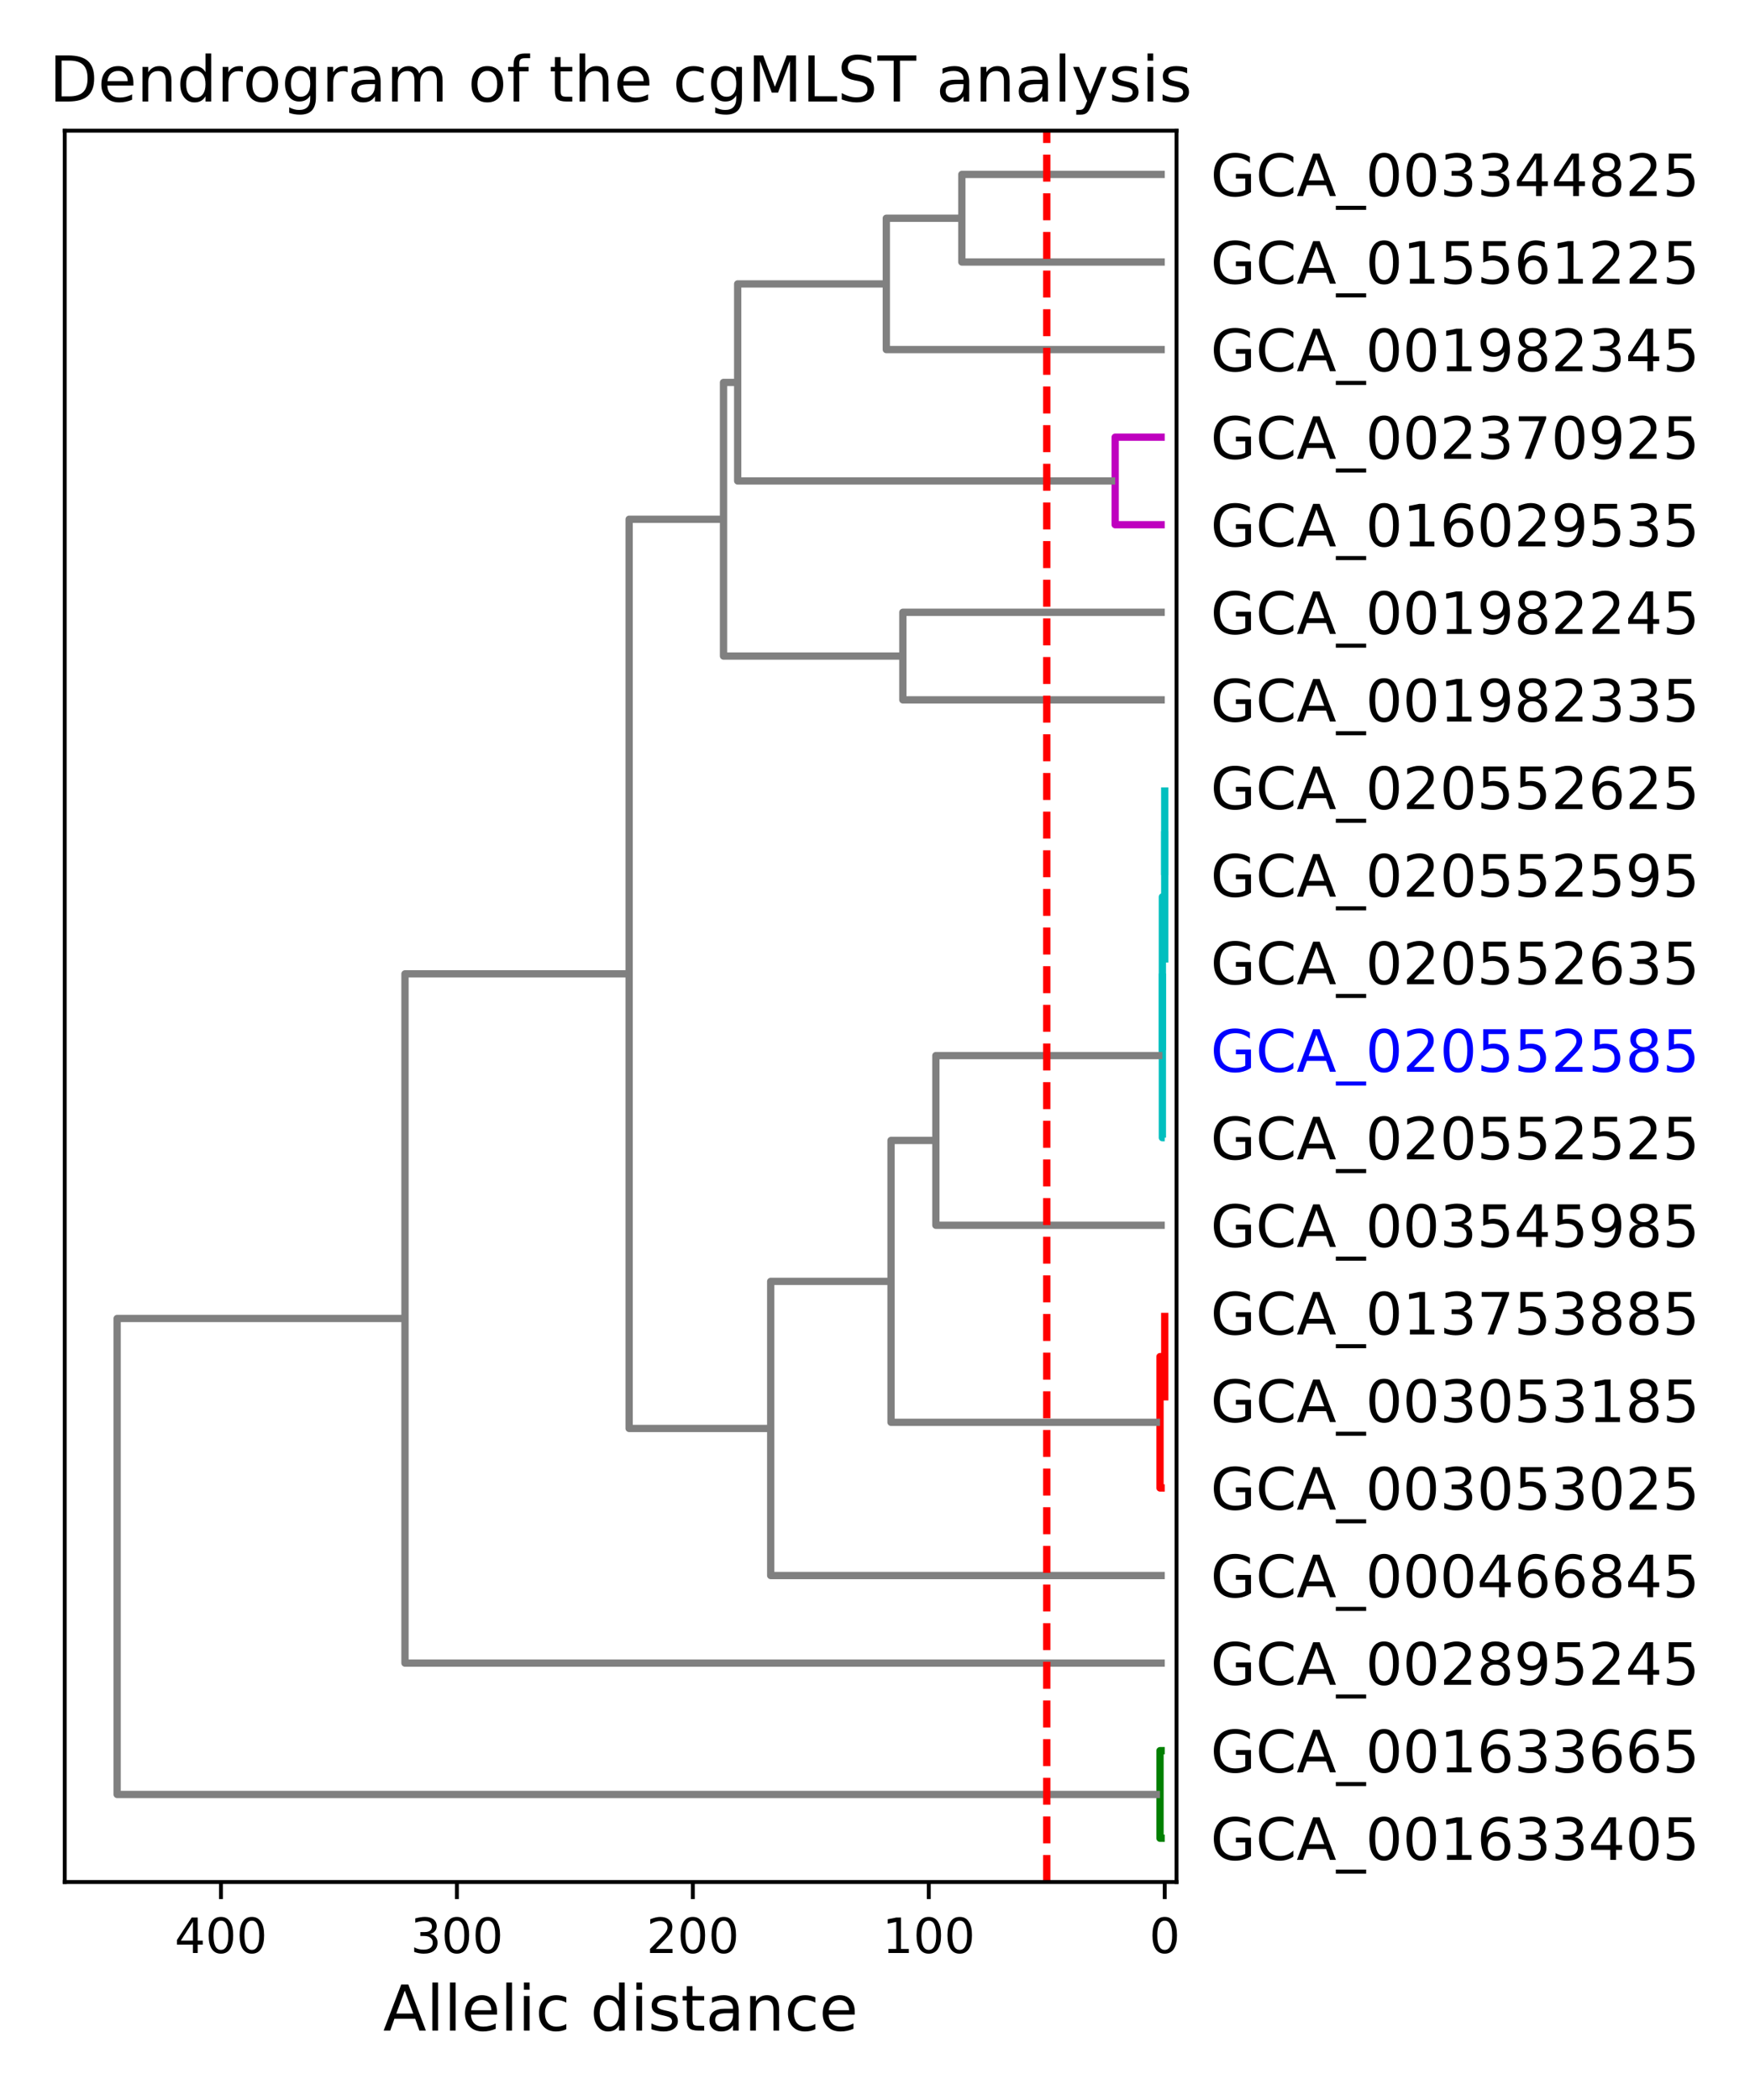 <?xml version="1.0" encoding="utf-8" standalone="no"?>
<!DOCTYPE svg PUBLIC "-//W3C//DTD SVG 1.1//EN"
  "http://www.w3.org/Graphics/SVG/1.1/DTD/svg11.dtd">
<!-- Created with matplotlib (http://matplotlib.org/) -->
<svg height="432pt" version="1.1" viewBox="0 0 360 432" width="360pt" xmlns="http://www.w3.org/2000/svg" xmlns:xlink="http://www.w3.org/1999/xlink">
 <defs>
  <style type="text/css">
*{stroke-linecap:butt;stroke-linejoin:round;}
  </style>
 </defs>
 <g id="figure_1">
  <g id="patch_1">
   <path d="M 0 432 
L 360 432 
L 360 0 
L 0 0 
z
" style="fill:#ffffff;"/>
  </g>
  <g id="axes_1">
   <g id="patch_2">
    <path d="M 13.32 387.16 
L 242.03 387.16 
L 242.03 26.88 
L 13.32 26.88 
z
" style="fill:#ffffff;"/>
   </g>
   <g id="matplotlib.axis_1">
    <g id="xtick_1">
     <g id="line2d_1">
      <defs>
       <path d="M 0 0 
L 0 3.5 
" id="mb0875ab28e" style="stroke:#000000;stroke-width:0.8;"/>
      </defs>
      <g>
       <use style="stroke:#000000;stroke-width:0.8;" x="239.603" xlink:href="#mb0875ab28e" y="387.16"/>
      </g>
     </g>
     <g id="text_1">
      <!-- 0 -->
      <defs>
       <path d="M 31.781 66.406 
Q 24.172 66.406 20.328 58.906 
Q 16.5 51.422 16.5 36.375 
Q 16.5 21.391 20.328 13.891 
Q 24.172 6.391 31.781 6.391 
Q 39.453 6.391 43.281 13.891 
Q 47.125 21.391 47.125 36.375 
Q 47.125 51.422 43.281 58.906 
Q 39.453 66.406 31.781 66.406 
z
M 31.781 74.219 
Q 44.047 74.219 50.516 64.516 
Q 56.984 54.828 56.984 36.375 
Q 56.984 17.969 50.516 8.266 
Q 44.047 -1.422 31.781 -1.422 
Q 19.531 -1.422 13.062 8.266 
Q 6.594 17.969 6.594 36.375 
Q 6.594 54.828 13.062 64.516 
Q 19.531 74.219 31.781 74.219 
z
" id="DejaVuSans-30"/>
      </defs>
      <g transform="translate(236.422 401.758)scale(0.1 -0.1)">
       <use xlink:href="#DejaVuSans-30"/>
      </g>
     </g>
    </g>
    <g id="xtick_2">
     <g id="line2d_2">
      <g>
       <use style="stroke:#000000;stroke-width:0.8;" x="191.065" xlink:href="#mb0875ab28e" y="387.16"/>
      </g>
     </g>
     <g id="text_2">
      <!-- 100 -->
      <defs>
       <path d="M 12.406 8.297 
L 28.516 8.297 
L 28.516 63.922 
L 10.984 60.406 
L 10.984 69.391 
L 28.422 72.906 
L 38.281 72.906 
L 38.281 8.297 
L 54.391 8.297 
L 54.391 0 
L 12.406 0 
z
" id="DejaVuSans-31"/>
      </defs>
      <g transform="translate(181.522 401.758)scale(0.1 -0.1)">
       <use xlink:href="#DejaVuSans-31"/>
       <use x="63.623" xlink:href="#DejaVuSans-30"/>
       <use x="127.246" xlink:href="#DejaVuSans-30"/>
      </g>
     </g>
    </g>
    <g id="xtick_3">
     <g id="line2d_3">
      <g>
       <use style="stroke:#000000;stroke-width:0.8;" x="142.528" xlink:href="#mb0875ab28e" y="387.16"/>
      </g>
     </g>
     <g id="text_3">
      <!-- 200 -->
      <defs>
       <path d="M 19.188 8.297 
L 53.609 8.297 
L 53.609 0 
L 7.328 0 
L 7.328 8.297 
Q 12.938 14.109 22.625 23.891 
Q 32.328 33.688 34.812 36.531 
Q 39.547 41.844 41.422 45.531 
Q 43.312 49.219 43.312 52.781 
Q 43.312 58.594 39.234 62.25 
Q 35.156 65.922 28.609 65.922 
Q 23.969 65.922 18.812 64.312 
Q 13.672 62.703 7.812 59.422 
L 7.812 69.391 
Q 13.766 71.781 18.938 73 
Q 24.125 74.219 28.422 74.219 
Q 39.75 74.219 46.484 68.547 
Q 53.219 62.891 53.219 53.422 
Q 53.219 48.922 51.531 44.891 
Q 49.859 40.875 45.406 35.406 
Q 44.188 33.984 37.641 27.219 
Q 31.109 20.453 19.188 8.297 
z
" id="DejaVuSans-32"/>
      </defs>
      <g transform="translate(132.984 401.758)scale(0.1 -0.1)">
       <use xlink:href="#DejaVuSans-32"/>
       <use x="63.623" xlink:href="#DejaVuSans-30"/>
       <use x="127.246" xlink:href="#DejaVuSans-30"/>
      </g>
     </g>
    </g>
    <g id="xtick_4">
     <g id="line2d_4">
      <g>
       <use style="stroke:#000000;stroke-width:0.8;" x="93.99" xlink:href="#mb0875ab28e" y="387.16"/>
      </g>
     </g>
     <g id="text_4">
      <!-- 300 -->
      <defs>
       <path d="M 40.578 39.312 
Q 47.656 37.797 51.625 33 
Q 55.609 28.219 55.609 21.188 
Q 55.609 10.406 48.188 4.484 
Q 40.766 -1.422 27.094 -1.422 
Q 22.516 -1.422 17.656 -0.516 
Q 12.797 0.391 7.625 2.203 
L 7.625 11.719 
Q 11.719 9.328 16.594 8.109 
Q 21.484 6.891 26.812 6.891 
Q 36.078 6.891 40.938 10.547 
Q 45.797 14.203 45.797 21.188 
Q 45.797 27.641 41.281 31.266 
Q 36.766 34.906 28.719 34.906 
L 20.219 34.906 
L 20.219 43.016 
L 29.109 43.016 
Q 36.375 43.016 40.234 45.922 
Q 44.094 48.828 44.094 54.297 
Q 44.094 59.906 40.109 62.906 
Q 36.141 65.922 28.719 65.922 
Q 24.656 65.922 20.016 65.031 
Q 15.375 64.156 9.812 62.312 
L 9.812 71.094 
Q 15.438 72.656 20.344 73.438 
Q 25.25 74.219 29.594 74.219 
Q 40.828 74.219 47.359 69.109 
Q 53.906 64.016 53.906 55.328 
Q 53.906 49.266 50.438 45.094 
Q 46.969 40.922 40.578 39.312 
z
" id="DejaVuSans-33"/>
      </defs>
      <g transform="translate(84.446 401.758)scale(0.1 -0.1)">
       <use xlink:href="#DejaVuSans-33"/>
       <use x="63.623" xlink:href="#DejaVuSans-30"/>
       <use x="127.246" xlink:href="#DejaVuSans-30"/>
      </g>
     </g>
    </g>
    <g id="xtick_5">
     <g id="line2d_5">
      <g>
       <use style="stroke:#000000;stroke-width:0.8;" x="45.452" xlink:href="#mb0875ab28e" y="387.16"/>
      </g>
     </g>
     <g id="text_5">
      <!-- 400 -->
      <defs>
       <path d="M 37.797 64.312 
L 12.891 25.391 
L 37.797 25.391 
z
M 35.203 72.906 
L 47.609 72.906 
L 47.609 25.391 
L 58.016 25.391 
L 58.016 17.188 
L 47.609 17.188 
L 47.609 0 
L 37.797 0 
L 37.797 17.188 
L 4.891 17.188 
L 4.891 26.703 
z
" id="DejaVuSans-34"/>
      </defs>
      <g transform="translate(35.908 401.758)scale(0.1 -0.1)">
       <use xlink:href="#DejaVuSans-34"/>
       <use x="63.623" xlink:href="#DejaVuSans-30"/>
       <use x="127.246" xlink:href="#DejaVuSans-30"/>
      </g>
     </g>
    </g>
    <g id="text_6">
     <!-- Allelic distance -->
     <defs>
      <path d="M 34.188 63.188 
L 20.797 26.906 
L 47.609 26.906 
z
M 28.609 72.906 
L 39.797 72.906 
L 67.578 0 
L 57.328 0 
L 50.688 18.703 
L 17.828 18.703 
L 11.188 0 
L 0.781 0 
z
" id="DejaVuSans-41"/>
      <path d="M 9.422 75.984 
L 18.406 75.984 
L 18.406 0 
L 9.422 0 
z
" id="DejaVuSans-6c"/>
      <path d="M 56.203 29.594 
L 56.203 25.203 
L 14.891 25.203 
Q 15.484 15.922 20.484 11.062 
Q 25.484 6.203 34.422 6.203 
Q 39.594 6.203 44.453 7.469 
Q 49.312 8.734 54.109 11.281 
L 54.109 2.781 
Q 49.266 0.734 44.188 -0.344 
Q 39.109 -1.422 33.891 -1.422 
Q 20.797 -1.422 13.156 6.188 
Q 5.516 13.812 5.516 26.812 
Q 5.516 40.234 12.766 48.109 
Q 20.016 56 32.328 56 
Q 43.359 56 49.781 48.891 
Q 56.203 41.797 56.203 29.594 
z
M 47.219 32.234 
Q 47.125 39.594 43.094 43.984 
Q 39.062 48.391 32.422 48.391 
Q 24.906 48.391 20.391 44.141 
Q 15.875 39.891 15.188 32.172 
z
" id="DejaVuSans-65"/>
      <path d="M 9.422 54.688 
L 18.406 54.688 
L 18.406 0 
L 9.422 0 
z
M 9.422 75.984 
L 18.406 75.984 
L 18.406 64.594 
L 9.422 64.594 
z
" id="DejaVuSans-69"/>
      <path d="M 48.781 52.594 
L 48.781 44.188 
Q 44.969 46.297 41.141 47.344 
Q 37.312 48.391 33.406 48.391 
Q 24.656 48.391 19.812 42.844 
Q 14.984 37.312 14.984 27.297 
Q 14.984 17.281 19.812 11.734 
Q 24.656 6.203 33.406 6.203 
Q 37.312 6.203 41.141 7.25 
Q 44.969 8.297 48.781 10.406 
L 48.781 2.094 
Q 45.016 0.344 40.984 -0.531 
Q 36.969 -1.422 32.422 -1.422 
Q 20.062 -1.422 12.781 6.344 
Q 5.516 14.109 5.516 27.297 
Q 5.516 40.672 12.859 48.328 
Q 20.219 56 33.016 56 
Q 37.156 56 41.109 55.141 
Q 45.062 54.297 48.781 52.594 
z
" id="DejaVuSans-63"/>
      <path id="DejaVuSans-20"/>
      <path d="M 45.406 46.391 
L 45.406 75.984 
L 54.391 75.984 
L 54.391 0 
L 45.406 0 
L 45.406 8.203 
Q 42.578 3.328 38.25 0.953 
Q 33.938 -1.422 27.875 -1.422 
Q 17.969 -1.422 11.734 6.484 
Q 5.516 14.406 5.516 27.297 
Q 5.516 40.188 11.734 48.094 
Q 17.969 56 27.875 56 
Q 33.938 56 38.25 53.625 
Q 42.578 51.266 45.406 46.391 
z
M 14.797 27.297 
Q 14.797 17.391 18.875 11.75 
Q 22.953 6.109 30.078 6.109 
Q 37.203 6.109 41.297 11.75 
Q 45.406 17.391 45.406 27.297 
Q 45.406 37.203 41.297 42.844 
Q 37.203 48.484 30.078 48.484 
Q 22.953 48.484 18.875 42.844 
Q 14.797 37.203 14.797 27.297 
z
" id="DejaVuSans-64"/>
      <path d="M 44.281 53.078 
L 44.281 44.578 
Q 40.484 46.531 36.375 47.5 
Q 32.281 48.484 27.875 48.484 
Q 21.188 48.484 17.844 46.438 
Q 14.5 44.391 14.5 40.281 
Q 14.5 37.156 16.891 35.375 
Q 19.281 33.594 26.516 31.984 
L 29.594 31.297 
Q 39.156 29.25 43.188 25.516 
Q 47.219 21.781 47.219 15.094 
Q 47.219 7.469 41.188 3.016 
Q 35.156 -1.422 24.609 -1.422 
Q 20.219 -1.422 15.453 -0.562 
Q 10.688 0.297 5.422 2 
L 5.422 11.281 
Q 10.406 8.688 15.234 7.391 
Q 20.062 6.109 24.812 6.109 
Q 31.156 6.109 34.562 8.281 
Q 37.984 10.453 37.984 14.406 
Q 37.984 18.062 35.516 20.016 
Q 33.062 21.969 24.703 23.781 
L 21.578 24.516 
Q 13.234 26.266 9.516 29.906 
Q 5.812 33.547 5.812 39.891 
Q 5.812 47.609 11.281 51.797 
Q 16.75 56 26.812 56 
Q 31.781 56 36.172 55.266 
Q 40.578 54.547 44.281 53.078 
z
" id="DejaVuSans-73"/>
      <path d="M 18.312 70.219 
L 18.312 54.688 
L 36.812 54.688 
L 36.812 47.703 
L 18.312 47.703 
L 18.312 18.016 
Q 18.312 11.328 20.141 9.422 
Q 21.969 7.516 27.594 7.516 
L 36.812 7.516 
L 36.812 0 
L 27.594 0 
Q 17.188 0 13.234 3.875 
Q 9.281 7.766 9.281 18.016 
L 9.281 47.703 
L 2.688 47.703 
L 2.688 54.688 
L 9.281 54.688 
L 9.281 70.219 
z
" id="DejaVuSans-74"/>
      <path d="M 34.281 27.484 
Q 23.391 27.484 19.188 25 
Q 14.984 22.516 14.984 16.5 
Q 14.984 11.719 18.141 8.906 
Q 21.297 6.109 26.703 6.109 
Q 34.188 6.109 38.703 11.406 
Q 43.219 16.703 43.219 25.484 
L 43.219 27.484 
z
M 52.203 31.203 
L 52.203 0 
L 43.219 0 
L 43.219 8.297 
Q 40.141 3.328 35.547 0.953 
Q 30.953 -1.422 24.312 -1.422 
Q 15.922 -1.422 10.953 3.297 
Q 6 8.016 6 15.922 
Q 6 25.141 12.172 29.828 
Q 18.359 34.516 30.609 34.516 
L 43.219 34.516 
L 43.219 35.406 
Q 43.219 41.609 39.141 45 
Q 35.062 48.391 27.688 48.391 
Q 23 48.391 18.547 47.266 
Q 14.109 46.141 10.016 43.891 
L 10.016 52.203 
Q 14.938 54.109 19.578 55.047 
Q 24.219 56 28.609 56 
Q 40.484 56 46.344 49.844 
Q 52.203 43.703 52.203 31.203 
z
" id="DejaVuSans-61"/>
      <path d="M 54.891 33.016 
L 54.891 0 
L 45.906 0 
L 45.906 32.719 
Q 45.906 40.484 42.875 44.328 
Q 39.844 48.188 33.797 48.188 
Q 26.516 48.188 22.312 43.547 
Q 18.109 38.922 18.109 30.906 
L 18.109 0 
L 9.078 0 
L 9.078 54.688 
L 18.109 54.688 
L 18.109 46.188 
Q 21.344 51.125 25.703 53.562 
Q 30.078 56 35.797 56 
Q 45.219 56 50.047 50.172 
Q 54.891 44.344 54.891 33.016 
z
" id="DejaVuSans-6e"/>
     </defs>
     <g transform="translate(78.823 417.716)scale(0.13 -0.13)">
      <use xlink:href="#DejaVuSans-41"/>
      <use x="68.408" xlink:href="#DejaVuSans-6c"/>
      <use x="96.191" xlink:href="#DejaVuSans-6c"/>
      <use x="123.975" xlink:href="#DejaVuSans-65"/>
      <use x="185.498" xlink:href="#DejaVuSans-6c"/>
      <use x="213.281" xlink:href="#DejaVuSans-69"/>
      <use x="241.064" xlink:href="#DejaVuSans-63"/>
      <use x="296.045" xlink:href="#DejaVuSans-20"/>
      <use x="327.832" xlink:href="#DejaVuSans-64"/>
      <use x="391.309" xlink:href="#DejaVuSans-69"/>
      <use x="419.092" xlink:href="#DejaVuSans-73"/>
      <use x="471.191" xlink:href="#DejaVuSans-74"/>
      <use x="510.4" xlink:href="#DejaVuSans-61"/>
      <use x="571.68" xlink:href="#DejaVuSans-6e"/>
      <use x="635.059" xlink:href="#DejaVuSans-63"/>
      <use x="690.039" xlink:href="#DejaVuSans-65"/>
     </g>
    </g>
   </g>
   <g id="matplotlib.axis_2">
    <g id="ytick_1">
     <g id="text_7">
      <!-- GCA_001633405 -->
      <defs>
       <path d="M 59.516 10.406 
L 59.516 29.984 
L 43.406 29.984 
L 43.406 38.094 
L 69.281 38.094 
L 69.281 6.781 
Q 63.578 2.734 56.688 0.656 
Q 49.812 -1.422 42 -1.422 
Q 24.906 -1.422 15.25 8.562 
Q 5.609 18.562 5.609 36.375 
Q 5.609 54.25 15.25 64.234 
Q 24.906 74.219 42 74.219 
Q 49.125 74.219 55.547 72.453 
Q 61.969 70.703 67.391 67.281 
L 67.391 56.781 
Q 61.922 61.422 55.766 63.766 
Q 49.609 66.109 42.828 66.109 
Q 29.438 66.109 22.719 58.641 
Q 16.016 51.172 16.016 36.375 
Q 16.016 21.625 22.719 14.156 
Q 29.438 6.688 42.828 6.688 
Q 48.047 6.688 52.141 7.594 
Q 56.25 8.5 59.516 10.406 
z
" id="DejaVuSans-47"/>
       <path d="M 64.406 67.281 
L 64.406 56.891 
Q 59.422 61.531 53.781 63.812 
Q 48.141 66.109 41.797 66.109 
Q 29.297 66.109 22.656 58.469 
Q 16.016 50.828 16.016 36.375 
Q 16.016 21.969 22.656 14.328 
Q 29.297 6.688 41.797 6.688 
Q 48.141 6.688 53.781 8.984 
Q 59.422 11.281 64.406 15.922 
L 64.406 5.609 
Q 59.234 2.094 53.438 0.328 
Q 47.656 -1.422 41.219 -1.422 
Q 24.656 -1.422 15.125 8.703 
Q 5.609 18.844 5.609 36.375 
Q 5.609 53.953 15.125 64.078 
Q 24.656 74.219 41.219 74.219 
Q 47.75 74.219 53.531 72.484 
Q 59.328 70.75 64.406 67.281 
z
" id="DejaVuSans-43"/>
       <path d="M 50.984 -16.609 
L 50.984 -23.578 
L -0.984 -23.578 
L -0.984 -16.609 
z
" id="DejaVuSans-5f"/>
       <path d="M 33.016 40.375 
Q 26.375 40.375 22.484 35.828 
Q 18.609 31.297 18.609 23.391 
Q 18.609 15.531 22.484 10.953 
Q 26.375 6.391 33.016 6.391 
Q 39.656 6.391 43.531 10.953 
Q 47.406 15.531 47.406 23.391 
Q 47.406 31.297 43.531 35.828 
Q 39.656 40.375 33.016 40.375 
z
M 52.594 71.297 
L 52.594 62.312 
Q 48.875 64.062 45.094 64.984 
Q 41.312 65.922 37.594 65.922 
Q 27.828 65.922 22.672 59.328 
Q 17.531 52.734 16.797 39.406 
Q 19.672 43.656 24.016 45.922 
Q 28.375 48.188 33.594 48.188 
Q 44.578 48.188 50.953 41.516 
Q 57.328 34.859 57.328 23.391 
Q 57.328 12.156 50.688 5.359 
Q 44.047 -1.422 33.016 -1.422 
Q 20.359 -1.422 13.672 8.266 
Q 6.984 17.969 6.984 36.375 
Q 6.984 53.656 15.188 63.938 
Q 23.391 74.219 37.203 74.219 
Q 40.922 74.219 44.703 73.484 
Q 48.484 72.75 52.594 71.297 
z
" id="DejaVuSans-36"/>
       <path d="M 10.797 72.906 
L 49.516 72.906 
L 49.516 64.594 
L 19.828 64.594 
L 19.828 46.734 
Q 21.969 47.469 24.109 47.828 
Q 26.266 48.188 28.422 48.188 
Q 40.625 48.188 47.75 41.5 
Q 54.891 34.812 54.891 23.391 
Q 54.891 11.625 47.562 5.094 
Q 40.234 -1.422 26.906 -1.422 
Q 22.312 -1.422 17.547 -0.641 
Q 12.797 0.141 7.719 1.703 
L 7.719 11.625 
Q 12.109 9.234 16.797 8.062 
Q 21.484 6.891 26.703 6.891 
Q 35.156 6.891 40.078 11.328 
Q 45.016 15.766 45.016 23.391 
Q 45.016 31 40.078 35.438 
Q 35.156 39.891 26.703 39.891 
Q 22.75 39.891 18.812 39.016 
Q 14.891 38.141 10.797 36.281 
z
" id="DejaVuSans-35"/>
      </defs>
      <g transform="translate(249.03 382.606)scale(0.12 -0.12)">
       <use xlink:href="#DejaVuSans-47"/>
       <use x="77.49" xlink:href="#DejaVuSans-43"/>
       <use x="147.314" xlink:href="#DejaVuSans-41"/>
       <use x="215.723" xlink:href="#DejaVuSans-5f"/>
       <use x="265.723" xlink:href="#DejaVuSans-30"/>
       <use x="329.346" xlink:href="#DejaVuSans-30"/>
       <use x="392.969" xlink:href="#DejaVuSans-31"/>
       <use x="456.592" xlink:href="#DejaVuSans-36"/>
       <use x="520.215" xlink:href="#DejaVuSans-33"/>
       <use x="583.838" xlink:href="#DejaVuSans-33"/>
       <use x="647.461" xlink:href="#DejaVuSans-34"/>
       <use x="711.084" xlink:href="#DejaVuSans-30"/>
       <use x="774.707" xlink:href="#DejaVuSans-35"/>
      </g>
     </g>
    </g>
    <g id="ytick_2">
     <g id="text_8">
      <!-- GCA_001633665 -->
      <g transform="translate(249.03 364.592)scale(0.12 -0.12)">
       <use xlink:href="#DejaVuSans-47"/>
       <use x="77.49" xlink:href="#DejaVuSans-43"/>
       <use x="147.314" xlink:href="#DejaVuSans-41"/>
       <use x="215.723" xlink:href="#DejaVuSans-5f"/>
       <use x="265.723" xlink:href="#DejaVuSans-30"/>
       <use x="329.346" xlink:href="#DejaVuSans-30"/>
       <use x="392.969" xlink:href="#DejaVuSans-31"/>
       <use x="456.592" xlink:href="#DejaVuSans-36"/>
       <use x="520.215" xlink:href="#DejaVuSans-33"/>
       <use x="583.838" xlink:href="#DejaVuSans-33"/>
       <use x="647.461" xlink:href="#DejaVuSans-36"/>
       <use x="711.084" xlink:href="#DejaVuSans-36"/>
       <use x="774.707" xlink:href="#DejaVuSans-35"/>
      </g>
     </g>
    </g>
    <g id="ytick_3">
     <g id="text_9">
      <!-- GCA_002895245 -->
      <defs>
       <path d="M 31.781 34.625 
Q 24.75 34.625 20.719 30.859 
Q 16.703 27.094 16.703 20.516 
Q 16.703 13.922 20.719 10.156 
Q 24.75 6.391 31.781 6.391 
Q 38.812 6.391 42.859 10.172 
Q 46.922 13.969 46.922 20.516 
Q 46.922 27.094 42.891 30.859 
Q 38.875 34.625 31.781 34.625 
z
M 21.922 38.812 
Q 15.578 40.375 12.031 44.719 
Q 8.5 49.078 8.5 55.328 
Q 8.5 64.062 14.719 69.141 
Q 20.953 74.219 31.781 74.219 
Q 42.672 74.219 48.875 69.141 
Q 55.078 64.062 55.078 55.328 
Q 55.078 49.078 51.531 44.719 
Q 48 40.375 41.703 38.812 
Q 48.828 37.156 52.797 32.312 
Q 56.781 27.484 56.781 20.516 
Q 56.781 9.906 50.312 4.234 
Q 43.844 -1.422 31.781 -1.422 
Q 19.734 -1.422 13.25 4.234 
Q 6.781 9.906 6.781 20.516 
Q 6.781 27.484 10.781 32.312 
Q 14.797 37.156 21.922 38.812 
z
M 18.312 54.391 
Q 18.312 48.734 21.844 45.562 
Q 25.391 42.391 31.781 42.391 
Q 38.141 42.391 41.719 45.562 
Q 45.312 48.734 45.312 54.391 
Q 45.312 60.062 41.719 63.234 
Q 38.141 66.406 31.781 66.406 
Q 25.391 66.406 21.844 63.234 
Q 18.312 60.062 18.312 54.391 
z
" id="DejaVuSans-38"/>
       <path d="M 10.984 1.516 
L 10.984 10.5 
Q 14.703 8.734 18.5 7.812 
Q 22.312 6.891 25.984 6.891 
Q 35.75 6.891 40.891 13.453 
Q 46.047 20.016 46.781 33.406 
Q 43.953 29.203 39.594 26.953 
Q 35.25 24.703 29.984 24.703 
Q 19.047 24.703 12.672 31.312 
Q 6.297 37.938 6.297 49.422 
Q 6.297 60.641 12.938 67.422 
Q 19.578 74.219 30.609 74.219 
Q 43.266 74.219 49.922 64.516 
Q 56.594 54.828 56.594 36.375 
Q 56.594 19.141 48.406 8.859 
Q 40.234 -1.422 26.422 -1.422 
Q 22.703 -1.422 18.891 -0.688 
Q 15.094 0.047 10.984 1.516 
z
M 30.609 32.422 
Q 37.25 32.422 41.125 36.953 
Q 45.016 41.5 45.016 49.422 
Q 45.016 57.281 41.125 61.844 
Q 37.25 66.406 30.609 66.406 
Q 23.969 66.406 20.094 61.844 
Q 16.219 57.281 16.219 49.422 
Q 16.219 41.5 20.094 36.953 
Q 23.969 32.422 30.609 32.422 
z
" id="DejaVuSans-39"/>
      </defs>
      <g transform="translate(249.03 346.578)scale(0.12 -0.12)">
       <use xlink:href="#DejaVuSans-47"/>
       <use x="77.49" xlink:href="#DejaVuSans-43"/>
       <use x="147.314" xlink:href="#DejaVuSans-41"/>
       <use x="215.723" xlink:href="#DejaVuSans-5f"/>
       <use x="265.723" xlink:href="#DejaVuSans-30"/>
       <use x="329.346" xlink:href="#DejaVuSans-30"/>
       <use x="392.969" xlink:href="#DejaVuSans-32"/>
       <use x="456.592" xlink:href="#DejaVuSans-38"/>
       <use x="520.215" xlink:href="#DejaVuSans-39"/>
       <use x="583.838" xlink:href="#DejaVuSans-35"/>
       <use x="647.461" xlink:href="#DejaVuSans-32"/>
       <use x="711.084" xlink:href="#DejaVuSans-34"/>
       <use x="774.707" xlink:href="#DejaVuSans-35"/>
      </g>
     </g>
    </g>
    <g id="ytick_4">
     <g id="text_10">
      <!-- GCA_000466845 -->
      <g transform="translate(249.03 328.564)scale(0.12 -0.12)">
       <use xlink:href="#DejaVuSans-47"/>
       <use x="77.49" xlink:href="#DejaVuSans-43"/>
       <use x="147.314" xlink:href="#DejaVuSans-41"/>
       <use x="215.723" xlink:href="#DejaVuSans-5f"/>
       <use x="265.723" xlink:href="#DejaVuSans-30"/>
       <use x="329.346" xlink:href="#DejaVuSans-30"/>
       <use x="392.969" xlink:href="#DejaVuSans-30"/>
       <use x="456.592" xlink:href="#DejaVuSans-34"/>
       <use x="520.215" xlink:href="#DejaVuSans-36"/>
       <use x="583.838" xlink:href="#DejaVuSans-36"/>
       <use x="647.461" xlink:href="#DejaVuSans-38"/>
       <use x="711.084" xlink:href="#DejaVuSans-34"/>
       <use x="774.707" xlink:href="#DejaVuSans-35"/>
      </g>
     </g>
    </g>
    <g id="ytick_5">
     <g id="text_11">
      <!-- GCA_003053025 -->
      <g transform="translate(249.03 310.55)scale(0.12 -0.12)">
       <use xlink:href="#DejaVuSans-47"/>
       <use x="77.49" xlink:href="#DejaVuSans-43"/>
       <use x="147.314" xlink:href="#DejaVuSans-41"/>
       <use x="215.723" xlink:href="#DejaVuSans-5f"/>
       <use x="265.723" xlink:href="#DejaVuSans-30"/>
       <use x="329.346" xlink:href="#DejaVuSans-30"/>
       <use x="392.969" xlink:href="#DejaVuSans-33"/>
       <use x="456.592" xlink:href="#DejaVuSans-30"/>
       <use x="520.215" xlink:href="#DejaVuSans-35"/>
       <use x="583.838" xlink:href="#DejaVuSans-33"/>
       <use x="647.461" xlink:href="#DejaVuSans-30"/>
       <use x="711.084" xlink:href="#DejaVuSans-32"/>
       <use x="774.707" xlink:href="#DejaVuSans-35"/>
      </g>
     </g>
    </g>
    <g id="ytick_6">
     <g id="text_12">
      <!-- GCA_003053185 -->
      <g transform="translate(249.03 292.536)scale(0.12 -0.12)">
       <use xlink:href="#DejaVuSans-47"/>
       <use x="77.49" xlink:href="#DejaVuSans-43"/>
       <use x="147.314" xlink:href="#DejaVuSans-41"/>
       <use x="215.723" xlink:href="#DejaVuSans-5f"/>
       <use x="265.723" xlink:href="#DejaVuSans-30"/>
       <use x="329.346" xlink:href="#DejaVuSans-30"/>
       <use x="392.969" xlink:href="#DejaVuSans-33"/>
       <use x="456.592" xlink:href="#DejaVuSans-30"/>
       <use x="520.215" xlink:href="#DejaVuSans-35"/>
       <use x="583.838" xlink:href="#DejaVuSans-33"/>
       <use x="647.461" xlink:href="#DejaVuSans-31"/>
       <use x="711.084" xlink:href="#DejaVuSans-38"/>
       <use x="774.707" xlink:href="#DejaVuSans-35"/>
      </g>
     </g>
    </g>
    <g id="ytick_7">
     <g id="text_13">
      <!-- GCA_013753885 -->
      <defs>
       <path d="M 8.203 72.906 
L 55.078 72.906 
L 55.078 68.703 
L 28.609 0 
L 18.312 0 
L 43.219 64.594 
L 8.203 64.594 
z
" id="DejaVuSans-37"/>
      </defs>
      <g transform="translate(249.03 274.522)scale(0.12 -0.12)">
       <use xlink:href="#DejaVuSans-47"/>
       <use x="77.49" xlink:href="#DejaVuSans-43"/>
       <use x="147.314" xlink:href="#DejaVuSans-41"/>
       <use x="215.723" xlink:href="#DejaVuSans-5f"/>
       <use x="265.723" xlink:href="#DejaVuSans-30"/>
       <use x="329.346" xlink:href="#DejaVuSans-31"/>
       <use x="392.969" xlink:href="#DejaVuSans-33"/>
       <use x="456.592" xlink:href="#DejaVuSans-37"/>
       <use x="520.215" xlink:href="#DejaVuSans-35"/>
       <use x="583.838" xlink:href="#DejaVuSans-33"/>
       <use x="647.461" xlink:href="#DejaVuSans-38"/>
       <use x="711.084" xlink:href="#DejaVuSans-38"/>
       <use x="774.707" xlink:href="#DejaVuSans-35"/>
      </g>
     </g>
    </g>
    <g id="ytick_8">
     <g id="text_14">
      <!-- GCA_003545985 -->
      <g transform="translate(249.03 256.508)scale(0.12 -0.12)">
       <use xlink:href="#DejaVuSans-47"/>
       <use x="77.49" xlink:href="#DejaVuSans-43"/>
       <use x="147.314" xlink:href="#DejaVuSans-41"/>
       <use x="215.723" xlink:href="#DejaVuSans-5f"/>
       <use x="265.723" xlink:href="#DejaVuSans-30"/>
       <use x="329.346" xlink:href="#DejaVuSans-30"/>
       <use x="392.969" xlink:href="#DejaVuSans-33"/>
       <use x="456.592" xlink:href="#DejaVuSans-35"/>
       <use x="520.215" xlink:href="#DejaVuSans-34"/>
       <use x="583.838" xlink:href="#DejaVuSans-35"/>
       <use x="647.461" xlink:href="#DejaVuSans-39"/>
       <use x="711.084" xlink:href="#DejaVuSans-38"/>
       <use x="774.707" xlink:href="#DejaVuSans-35"/>
      </g>
     </g>
    </g>
    <g id="ytick_9">
     <g id="text_15">
      <!-- GCA_020552525 -->
      <g transform="translate(249.03 238.494)scale(0.12 -0.12)">
       <use xlink:href="#DejaVuSans-47"/>
       <use x="77.49" xlink:href="#DejaVuSans-43"/>
       <use x="147.314" xlink:href="#DejaVuSans-41"/>
       <use x="215.723" xlink:href="#DejaVuSans-5f"/>
       <use x="265.723" xlink:href="#DejaVuSans-30"/>
       <use x="329.346" xlink:href="#DejaVuSans-32"/>
       <use x="392.969" xlink:href="#DejaVuSans-30"/>
       <use x="456.592" xlink:href="#DejaVuSans-35"/>
       <use x="520.215" xlink:href="#DejaVuSans-35"/>
       <use x="583.838" xlink:href="#DejaVuSans-32"/>
       <use x="647.461" xlink:href="#DejaVuSans-35"/>
       <use x="711.084" xlink:href="#DejaVuSans-32"/>
       <use x="774.707" xlink:href="#DejaVuSans-35"/>
      </g>
     </g>
    </g>
    <g id="ytick_10">
     <g id="text_16">
      <!-- GCA_020552585 -->
      <g style="fill:#0000ff;" transform="translate(249.03 220.48)scale(0.12 -0.12)">
       <use xlink:href="#DejaVuSans-47"/>
       <use x="77.49" xlink:href="#DejaVuSans-43"/>
       <use x="147.314" xlink:href="#DejaVuSans-41"/>
       <use x="215.723" xlink:href="#DejaVuSans-5f"/>
       <use x="265.723" xlink:href="#DejaVuSans-30"/>
       <use x="329.346" xlink:href="#DejaVuSans-32"/>
       <use x="392.969" xlink:href="#DejaVuSans-30"/>
       <use x="456.592" xlink:href="#DejaVuSans-35"/>
       <use x="520.215" xlink:href="#DejaVuSans-35"/>
       <use x="583.838" xlink:href="#DejaVuSans-32"/>
       <use x="647.461" xlink:href="#DejaVuSans-35"/>
       <use x="711.084" xlink:href="#DejaVuSans-38"/>
       <use x="774.707" xlink:href="#DejaVuSans-35"/>
      </g>
     </g>
    </g>
    <g id="ytick_11">
     <g id="text_17">
      <!-- GCA_020552635 -->
      <g transform="translate(249.03 202.466)scale(0.12 -0.12)">
       <use xlink:href="#DejaVuSans-47"/>
       <use x="77.49" xlink:href="#DejaVuSans-43"/>
       <use x="147.314" xlink:href="#DejaVuSans-41"/>
       <use x="215.723" xlink:href="#DejaVuSans-5f"/>
       <use x="265.723" xlink:href="#DejaVuSans-30"/>
       <use x="329.346" xlink:href="#DejaVuSans-32"/>
       <use x="392.969" xlink:href="#DejaVuSans-30"/>
       <use x="456.592" xlink:href="#DejaVuSans-35"/>
       <use x="520.215" xlink:href="#DejaVuSans-35"/>
       <use x="583.838" xlink:href="#DejaVuSans-32"/>
       <use x="647.461" xlink:href="#DejaVuSans-36"/>
       <use x="711.084" xlink:href="#DejaVuSans-33"/>
       <use x="774.707" xlink:href="#DejaVuSans-35"/>
      </g>
     </g>
    </g>
    <g id="ytick_12">
     <g id="text_18">
      <!-- GCA_020552595 -->
      <g transform="translate(249.03 184.452)scale(0.12 -0.12)">
       <use xlink:href="#DejaVuSans-47"/>
       <use x="77.49" xlink:href="#DejaVuSans-43"/>
       <use x="147.314" xlink:href="#DejaVuSans-41"/>
       <use x="215.723" xlink:href="#DejaVuSans-5f"/>
       <use x="265.723" xlink:href="#DejaVuSans-30"/>
       <use x="329.346" xlink:href="#DejaVuSans-32"/>
       <use x="392.969" xlink:href="#DejaVuSans-30"/>
       <use x="456.592" xlink:href="#DejaVuSans-35"/>
       <use x="520.215" xlink:href="#DejaVuSans-35"/>
       <use x="583.838" xlink:href="#DejaVuSans-32"/>
       <use x="647.461" xlink:href="#DejaVuSans-35"/>
       <use x="711.084" xlink:href="#DejaVuSans-39"/>
       <use x="774.707" xlink:href="#DejaVuSans-35"/>
      </g>
     </g>
    </g>
    <g id="ytick_13">
     <g id="text_19">
      <!-- GCA_020552625 -->
      <g transform="translate(249.03 166.438)scale(0.12 -0.12)">
       <use xlink:href="#DejaVuSans-47"/>
       <use x="77.49" xlink:href="#DejaVuSans-43"/>
       <use x="147.314" xlink:href="#DejaVuSans-41"/>
       <use x="215.723" xlink:href="#DejaVuSans-5f"/>
       <use x="265.723" xlink:href="#DejaVuSans-30"/>
       <use x="329.346" xlink:href="#DejaVuSans-32"/>
       <use x="392.969" xlink:href="#DejaVuSans-30"/>
       <use x="456.592" xlink:href="#DejaVuSans-35"/>
       <use x="520.215" xlink:href="#DejaVuSans-35"/>
       <use x="583.838" xlink:href="#DejaVuSans-32"/>
       <use x="647.461" xlink:href="#DejaVuSans-36"/>
       <use x="711.084" xlink:href="#DejaVuSans-32"/>
       <use x="774.707" xlink:href="#DejaVuSans-35"/>
      </g>
     </g>
    </g>
    <g id="ytick_14">
     <g id="text_20">
      <!-- GCA_001982335 -->
      <g transform="translate(249.03 148.424)scale(0.12 -0.12)">
       <use xlink:href="#DejaVuSans-47"/>
       <use x="77.49" xlink:href="#DejaVuSans-43"/>
       <use x="147.314" xlink:href="#DejaVuSans-41"/>
       <use x="215.723" xlink:href="#DejaVuSans-5f"/>
       <use x="265.723" xlink:href="#DejaVuSans-30"/>
       <use x="329.346" xlink:href="#DejaVuSans-30"/>
       <use x="392.969" xlink:href="#DejaVuSans-31"/>
       <use x="456.592" xlink:href="#DejaVuSans-39"/>
       <use x="520.215" xlink:href="#DejaVuSans-38"/>
       <use x="583.838" xlink:href="#DejaVuSans-32"/>
       <use x="647.461" xlink:href="#DejaVuSans-33"/>
       <use x="711.084" xlink:href="#DejaVuSans-33"/>
       <use x="774.707" xlink:href="#DejaVuSans-35"/>
      </g>
     </g>
    </g>
    <g id="ytick_15">
     <g id="text_21">
      <!-- GCA_001982245 -->
      <g transform="translate(249.03 130.41)scale(0.12 -0.12)">
       <use xlink:href="#DejaVuSans-47"/>
       <use x="77.49" xlink:href="#DejaVuSans-43"/>
       <use x="147.314" xlink:href="#DejaVuSans-41"/>
       <use x="215.723" xlink:href="#DejaVuSans-5f"/>
       <use x="265.723" xlink:href="#DejaVuSans-30"/>
       <use x="329.346" xlink:href="#DejaVuSans-30"/>
       <use x="392.969" xlink:href="#DejaVuSans-31"/>
       <use x="456.592" xlink:href="#DejaVuSans-39"/>
       <use x="520.215" xlink:href="#DejaVuSans-38"/>
       <use x="583.838" xlink:href="#DejaVuSans-32"/>
       <use x="647.461" xlink:href="#DejaVuSans-32"/>
       <use x="711.084" xlink:href="#DejaVuSans-34"/>
       <use x="774.707" xlink:href="#DejaVuSans-35"/>
      </g>
     </g>
    </g>
    <g id="ytick_16">
     <g id="text_22">
      <!-- GCA_016029535 -->
      <g transform="translate(249.03 112.396)scale(0.12 -0.12)">
       <use xlink:href="#DejaVuSans-47"/>
       <use x="77.49" xlink:href="#DejaVuSans-43"/>
       <use x="147.314" xlink:href="#DejaVuSans-41"/>
       <use x="215.723" xlink:href="#DejaVuSans-5f"/>
       <use x="265.723" xlink:href="#DejaVuSans-30"/>
       <use x="329.346" xlink:href="#DejaVuSans-31"/>
       <use x="392.969" xlink:href="#DejaVuSans-36"/>
       <use x="456.592" xlink:href="#DejaVuSans-30"/>
       <use x="520.215" xlink:href="#DejaVuSans-32"/>
       <use x="583.838" xlink:href="#DejaVuSans-39"/>
       <use x="647.461" xlink:href="#DejaVuSans-35"/>
       <use x="711.084" xlink:href="#DejaVuSans-33"/>
       <use x="774.707" xlink:href="#DejaVuSans-35"/>
      </g>
     </g>
    </g>
    <g id="ytick_17">
     <g id="text_23">
      <!-- GCA_002370925 -->
      <g transform="translate(249.03 94.382)scale(0.12 -0.12)">
       <use xlink:href="#DejaVuSans-47"/>
       <use x="77.49" xlink:href="#DejaVuSans-43"/>
       <use x="147.314" xlink:href="#DejaVuSans-41"/>
       <use x="215.723" xlink:href="#DejaVuSans-5f"/>
       <use x="265.723" xlink:href="#DejaVuSans-30"/>
       <use x="329.346" xlink:href="#DejaVuSans-30"/>
       <use x="392.969" xlink:href="#DejaVuSans-32"/>
       <use x="456.592" xlink:href="#DejaVuSans-33"/>
       <use x="520.215" xlink:href="#DejaVuSans-37"/>
       <use x="583.838" xlink:href="#DejaVuSans-30"/>
       <use x="647.461" xlink:href="#DejaVuSans-39"/>
       <use x="711.084" xlink:href="#DejaVuSans-32"/>
       <use x="774.707" xlink:href="#DejaVuSans-35"/>
      </g>
     </g>
    </g>
    <g id="ytick_18">
     <g id="text_24">
      <!-- GCA_001982345 -->
      <g transform="translate(249.03 76.368)scale(0.12 -0.12)">
       <use xlink:href="#DejaVuSans-47"/>
       <use x="77.49" xlink:href="#DejaVuSans-43"/>
       <use x="147.314" xlink:href="#DejaVuSans-41"/>
       <use x="215.723" xlink:href="#DejaVuSans-5f"/>
       <use x="265.723" xlink:href="#DejaVuSans-30"/>
       <use x="329.346" xlink:href="#DejaVuSans-30"/>
       <use x="392.969" xlink:href="#DejaVuSans-31"/>
       <use x="456.592" xlink:href="#DejaVuSans-39"/>
       <use x="520.215" xlink:href="#DejaVuSans-38"/>
       <use x="583.838" xlink:href="#DejaVuSans-32"/>
       <use x="647.461" xlink:href="#DejaVuSans-33"/>
       <use x="711.084" xlink:href="#DejaVuSans-34"/>
       <use x="774.707" xlink:href="#DejaVuSans-35"/>
      </g>
     </g>
    </g>
    <g id="ytick_19">
     <g id="text_25">
      <!-- GCA_015561225 -->
      <g transform="translate(249.03 58.354)scale(0.12 -0.12)">
       <use xlink:href="#DejaVuSans-47"/>
       <use x="77.49" xlink:href="#DejaVuSans-43"/>
       <use x="147.314" xlink:href="#DejaVuSans-41"/>
       <use x="215.723" xlink:href="#DejaVuSans-5f"/>
       <use x="265.723" xlink:href="#DejaVuSans-30"/>
       <use x="329.346" xlink:href="#DejaVuSans-31"/>
       <use x="392.969" xlink:href="#DejaVuSans-35"/>
       <use x="456.592" xlink:href="#DejaVuSans-35"/>
       <use x="520.215" xlink:href="#DejaVuSans-36"/>
       <use x="583.838" xlink:href="#DejaVuSans-31"/>
       <use x="647.461" xlink:href="#DejaVuSans-32"/>
       <use x="711.084" xlink:href="#DejaVuSans-32"/>
       <use x="774.707" xlink:href="#DejaVuSans-35"/>
      </g>
     </g>
    </g>
    <g id="ytick_20">
     <g id="text_26">
      <!-- GCA_003344825 -->
      <g transform="translate(249.03 40.34)scale(0.12 -0.12)">
       <use xlink:href="#DejaVuSans-47"/>
       <use x="77.49" xlink:href="#DejaVuSans-43"/>
       <use x="147.314" xlink:href="#DejaVuSans-41"/>
       <use x="215.723" xlink:href="#DejaVuSans-5f"/>
       <use x="265.723" xlink:href="#DejaVuSans-30"/>
       <use x="329.346" xlink:href="#DejaVuSans-30"/>
       <use x="392.969" xlink:href="#DejaVuSans-33"/>
       <use x="456.592" xlink:href="#DejaVuSans-33"/>
       <use x="520.215" xlink:href="#DejaVuSans-34"/>
       <use x="583.838" xlink:href="#DejaVuSans-34"/>
       <use x="647.461" xlink:href="#DejaVuSans-38"/>
       <use x="711.084" xlink:href="#DejaVuSans-32"/>
       <use x="774.707" xlink:href="#DejaVuSans-35"/>
      </g>
     </g>
    </g>
   </g>
   <g id="LineCollection_1">
    <path clip-path="url(#p1641d79456)" d="M 239.603 378.153 
L 238.632 378.153 
L 238.632 360.139 
L 239.603 360.139 
" style="fill:none;stroke:#008000;stroke-width:1.5;"/>
   </g>
   <g id="LineCollection_2">
    <path clip-path="url(#p1641d79456)" d="M 239.603 288.083 
L 239.603 288.083 
L 239.603 270.069 
L 239.603 270.069 
" style="fill:none;stroke:#ff0000;stroke-width:1.5;"/>
    <path clip-path="url(#p1641d79456)" d="M 239.603 306.097 
L 238.632 306.097 
L 238.632 279.076 
L 239.603 279.076 
" style="fill:none;stroke:#ff0000;stroke-width:1.5;"/>
   </g>
   <g id="LineCollection_3">
    <path clip-path="url(#p1641d79456)" d="M 239.603 179.999 
L 239.603 179.999 
L 239.603 161.985 
L 239.603 161.985 
" style="fill:none;stroke:#00bfbf;stroke-width:1.5;"/>
    <path clip-path="url(#p1641d79456)" d="M 239.603 198.013 
L 239.603 198.013 
L 239.603 170.992 
L 239.603 170.992 
" style="fill:none;stroke:#00bfbf;stroke-width:1.5;"/>
    <path clip-path="url(#p1641d79456)" d="M 239.603 216.027 
L 239.118 216.027 
L 239.118 184.502 
L 239.603 184.502 
" style="fill:none;stroke:#00bfbf;stroke-width:1.5;"/>
    <path clip-path="url(#p1641d79456)" d="M 239.603 234.041 
L 239.118 234.041 
L 239.118 200.265 
L 239.118 200.265 
" style="fill:none;stroke:#00bfbf;stroke-width:1.5;"/>
   </g>
   <g id="LineCollection_4">
    <path clip-path="url(#p1641d79456)" d="M 239.603 107.943 
L 229.41 107.943 
L 229.41 89.929 
L 239.603 89.929 
" style="fill:none;stroke:#bf00bf;stroke-width:1.5;"/>
   </g>
   <g id="LineCollection_5">
    <path clip-path="url(#p1641d79456)" d="M 239.603 252.055 
L 192.521 252.055 
L 192.521 217.153 
L 239.118 217.153 
" style="fill:none;stroke:#808080;stroke-width:1.5;"/>
    <path clip-path="url(#p1641d79456)" d="M 238.632 292.587 
L 183.299 292.587 
L 183.299 234.604 
L 192.521 234.604 
" style="fill:none;stroke:#808080;stroke-width:1.5;"/>
    <path clip-path="url(#p1641d79456)" d="M 239.603 324.111 
L 158.545 324.111 
L 158.545 263.595 
L 183.299 263.595 
" style="fill:none;stroke:#808080;stroke-width:1.5;"/>
    <path clip-path="url(#p1641d79456)" d="M 239.603 143.971 
L 185.726 143.971 
L 185.726 125.957 
L 239.603 125.957 
" style="fill:none;stroke:#808080;stroke-width:1.5;"/>
    <path clip-path="url(#p1641d79456)" d="M 239.603 53.901 
L 197.861 53.901 
L 197.861 35.887 
L 239.603 35.887 
" style="fill:none;stroke:#808080;stroke-width:1.5;"/>
    <path clip-path="url(#p1641d79456)" d="M 239.603 71.915 
L 182.329 71.915 
L 182.329 44.894 
L 197.861 44.894 
" style="fill:none;stroke:#808080;stroke-width:1.5;"/>
    <path clip-path="url(#p1641d79456)" d="M 229.41 98.936 
L 151.75 98.936 
L 151.75 58.404 
L 182.329 58.404 
" style="fill:none;stroke:#808080;stroke-width:1.5;"/>
    <path clip-path="url(#p1641d79456)" d="M 185.726 134.964 
L 148.837 134.964 
L 148.837 78.67 
L 151.75 78.67 
" style="fill:none;stroke:#808080;stroke-width:1.5;"/>
    <path clip-path="url(#p1641d79456)" d="M 158.545 293.853 
L 129.422 293.853 
L 129.422 106.817 
L 148.837 106.817 
" style="fill:none;stroke:#808080;stroke-width:1.5;"/>
    <path clip-path="url(#p1641d79456)" d="M 239.603 342.125 
L 83.311 342.125 
L 83.311 200.335 
L 129.422 200.335 
" style="fill:none;stroke:#808080;stroke-width:1.5;"/>
    <path clip-path="url(#p1641d79456)" d="M 238.632 369.146 
L 24.095 369.146 
L 24.095 271.23 
L 83.311 271.23 
" style="fill:none;stroke:#808080;stroke-width:1.5;"/>
   </g>
   <g id="line2d_6">
    <path clip-path="url(#p1641d79456)" d="M 215.334 387.16 
L 215.334 26.88 
" style="fill:none;stroke:#ff0000;stroke-dasharray:5.55,2.4;stroke-dashoffset:0;stroke-width:1.5;"/>
   </g>
   <g id="patch_3">
    <path d="M 13.32 387.16 
L 13.32 26.88 
" style="fill:none;stroke:#000000;stroke-linecap:square;stroke-linejoin:miter;stroke-width:0.8;"/>
   </g>
   <g id="patch_4">
    <path d="M 242.03 387.16 
L 242.03 26.88 
" style="fill:none;stroke:#000000;stroke-linecap:square;stroke-linejoin:miter;stroke-width:0.8;"/>
   </g>
   <g id="patch_5">
    <path d="M 13.32 387.16 
L 242.03 387.16 
" style="fill:none;stroke:#000000;stroke-linecap:square;stroke-linejoin:miter;stroke-width:0.8;"/>
   </g>
   <g id="patch_6">
    <path d="M 13.32 26.88 
L 242.03 26.88 
" style="fill:none;stroke:#000000;stroke-linecap:square;stroke-linejoin:miter;stroke-width:0.8;"/>
   </g>
   <g id="text_27">
    <!-- Dendrogram of the cgMLST analysis -->
    <defs>
     <path d="M 19.672 64.797 
L 19.672 8.109 
L 31.594 8.109 
Q 46.688 8.109 53.688 14.938 
Q 60.688 21.781 60.688 36.531 
Q 60.688 51.172 53.688 57.984 
Q 46.688 64.797 31.594 64.797 
z
M 9.812 72.906 
L 30.078 72.906 
Q 51.266 72.906 61.172 64.094 
Q 71.094 55.281 71.094 36.531 
Q 71.094 17.672 61.125 8.828 
Q 51.172 0 30.078 0 
L 9.812 0 
z
" id="DejaVuSans-44"/>
     <path d="M 41.109 46.297 
Q 39.594 47.172 37.812 47.578 
Q 36.031 48 33.891 48 
Q 26.266 48 22.188 43.047 
Q 18.109 38.094 18.109 28.812 
L 18.109 0 
L 9.078 0 
L 9.078 54.688 
L 18.109 54.688 
L 18.109 46.188 
Q 20.953 51.172 25.484 53.578 
Q 30.031 56 36.531 56 
Q 37.453 56 38.578 55.875 
Q 39.703 55.766 41.062 55.516 
z
" id="DejaVuSans-72"/>
     <path d="M 30.609 48.391 
Q 23.391 48.391 19.188 42.75 
Q 14.984 37.109 14.984 27.297 
Q 14.984 17.484 19.156 11.844 
Q 23.344 6.203 30.609 6.203 
Q 37.797 6.203 41.984 11.859 
Q 46.188 17.531 46.188 27.297 
Q 46.188 37.016 41.984 42.703 
Q 37.797 48.391 30.609 48.391 
z
M 30.609 56 
Q 42.328 56 49.016 48.375 
Q 55.719 40.766 55.719 27.297 
Q 55.719 13.875 49.016 6.219 
Q 42.328 -1.422 30.609 -1.422 
Q 18.844 -1.422 12.172 6.219 
Q 5.516 13.875 5.516 27.297 
Q 5.516 40.766 12.172 48.375 
Q 18.844 56 30.609 56 
z
" id="DejaVuSans-6f"/>
     <path d="M 45.406 27.984 
Q 45.406 37.75 41.375 43.109 
Q 37.359 48.484 30.078 48.484 
Q 22.859 48.484 18.828 43.109 
Q 14.797 37.75 14.797 27.984 
Q 14.797 18.266 18.828 12.891 
Q 22.859 7.516 30.078 7.516 
Q 37.359 7.516 41.375 12.891 
Q 45.406 18.266 45.406 27.984 
z
M 54.391 6.781 
Q 54.391 -7.172 48.188 -13.984 
Q 42 -20.797 29.203 -20.797 
Q 24.469 -20.797 20.266 -20.094 
Q 16.062 -19.391 12.109 -17.922 
L 12.109 -9.188 
Q 16.062 -11.328 19.922 -12.344 
Q 23.781 -13.375 27.781 -13.375 
Q 36.625 -13.375 41.016 -8.766 
Q 45.406 -4.156 45.406 5.172 
L 45.406 9.625 
Q 42.625 4.781 38.281 2.391 
Q 33.938 0 27.875 0 
Q 17.828 0 11.672 7.656 
Q 5.516 15.328 5.516 27.984 
Q 5.516 40.672 11.672 48.328 
Q 17.828 56 27.875 56 
Q 33.938 56 38.281 53.609 
Q 42.625 51.219 45.406 46.391 
L 45.406 54.688 
L 54.391 54.688 
z
" id="DejaVuSans-67"/>
     <path d="M 52 44.188 
Q 55.375 50.25 60.062 53.125 
Q 64.75 56 71.094 56 
Q 79.641 56 84.281 50.016 
Q 88.922 44.047 88.922 33.016 
L 88.922 0 
L 79.891 0 
L 79.891 32.719 
Q 79.891 40.578 77.094 44.375 
Q 74.312 48.188 68.609 48.188 
Q 61.625 48.188 57.562 43.547 
Q 53.516 38.922 53.516 30.906 
L 53.516 0 
L 44.484 0 
L 44.484 32.719 
Q 44.484 40.625 41.703 44.406 
Q 38.922 48.188 33.109 48.188 
Q 26.219 48.188 22.156 43.531 
Q 18.109 38.875 18.109 30.906 
L 18.109 0 
L 9.078 0 
L 9.078 54.688 
L 18.109 54.688 
L 18.109 46.188 
Q 21.188 51.219 25.484 53.609 
Q 29.781 56 35.688 56 
Q 41.656 56 45.828 52.969 
Q 50 49.953 52 44.188 
z
" id="DejaVuSans-6d"/>
     <path d="M 37.109 75.984 
L 37.109 68.5 
L 28.516 68.5 
Q 23.688 68.5 21.797 66.547 
Q 19.922 64.594 19.922 59.516 
L 19.922 54.688 
L 34.719 54.688 
L 34.719 47.703 
L 19.922 47.703 
L 19.922 0 
L 10.891 0 
L 10.891 47.703 
L 2.297 47.703 
L 2.297 54.688 
L 10.891 54.688 
L 10.891 58.5 
Q 10.891 67.625 15.141 71.797 
Q 19.391 75.984 28.609 75.984 
z
" id="DejaVuSans-66"/>
     <path d="M 54.891 33.016 
L 54.891 0 
L 45.906 0 
L 45.906 32.719 
Q 45.906 40.484 42.875 44.328 
Q 39.844 48.188 33.797 48.188 
Q 26.516 48.188 22.312 43.547 
Q 18.109 38.922 18.109 30.906 
L 18.109 0 
L 9.078 0 
L 9.078 75.984 
L 18.109 75.984 
L 18.109 46.188 
Q 21.344 51.125 25.703 53.562 
Q 30.078 56 35.797 56 
Q 45.219 56 50.047 50.172 
Q 54.891 44.344 54.891 33.016 
z
" id="DejaVuSans-68"/>
     <path d="M 9.812 72.906 
L 24.516 72.906 
L 43.109 23.297 
L 61.812 72.906 
L 76.516 72.906 
L 76.516 0 
L 66.891 0 
L 66.891 64.016 
L 48.094 14.016 
L 38.188 14.016 
L 19.391 64.016 
L 19.391 0 
L 9.812 0 
z
" id="DejaVuSans-4d"/>
     <path d="M 9.812 72.906 
L 19.672 72.906 
L 19.672 8.297 
L 55.172 8.297 
L 55.172 0 
L 9.812 0 
z
" id="DejaVuSans-4c"/>
     <path d="M 53.516 70.516 
L 53.516 60.891 
Q 47.906 63.578 42.922 64.891 
Q 37.938 66.219 33.297 66.219 
Q 25.25 66.219 20.875 63.094 
Q 16.5 59.969 16.5 54.203 
Q 16.5 49.359 19.406 46.891 
Q 22.312 44.438 30.422 42.922 
L 36.375 41.703 
Q 47.406 39.594 52.656 34.297 
Q 57.906 29 57.906 20.125 
Q 57.906 9.516 50.797 4.047 
Q 43.703 -1.422 29.984 -1.422 
Q 24.812 -1.422 18.969 -0.25 
Q 13.141 0.922 6.891 3.219 
L 6.891 13.375 
Q 12.891 10.016 18.656 8.297 
Q 24.422 6.594 29.984 6.594 
Q 38.422 6.594 43.016 9.906 
Q 47.609 13.234 47.609 19.391 
Q 47.609 24.75 44.312 27.781 
Q 41.016 30.812 33.5 32.328 
L 27.484 33.5 
Q 16.453 35.688 11.516 40.375 
Q 6.594 45.062 6.594 53.422 
Q 6.594 63.094 13.406 68.656 
Q 20.219 74.219 32.172 74.219 
Q 37.312 74.219 42.625 73.281 
Q 47.953 72.359 53.516 70.516 
z
" id="DejaVuSans-53"/>
     <path d="M -0.297 72.906 
L 61.375 72.906 
L 61.375 64.594 
L 35.5 64.594 
L 35.5 0 
L 25.594 0 
L 25.594 64.594 
L -0.297 64.594 
z
" id="DejaVuSans-54"/>
     <path d="M 32.172 -5.078 
Q 28.375 -14.844 24.75 -17.812 
Q 21.141 -20.797 15.094 -20.797 
L 7.906 -20.797 
L 7.906 -13.281 
L 13.188 -13.281 
Q 16.891 -13.281 18.938 -11.516 
Q 21 -9.766 23.484 -3.219 
L 25.094 0.875 
L 2.984 54.688 
L 12.5 54.688 
L 29.594 11.922 
L 46.688 54.688 
L 56.203 54.688 
z
" id="DejaVuSans-79"/>
    </defs>
    <g transform="translate(10.125 20.88)scale(0.13 -0.13)">
     <use xlink:href="#DejaVuSans-44"/>
     <use x="77.002" xlink:href="#DejaVuSans-65"/>
     <use x="138.525" xlink:href="#DejaVuSans-6e"/>
     <use x="201.904" xlink:href="#DejaVuSans-64"/>
     <use x="265.381" xlink:href="#DejaVuSans-72"/>
     <use x="306.463" xlink:href="#DejaVuSans-6f"/>
     <use x="367.645" xlink:href="#DejaVuSans-67"/>
     <use x="431.121" xlink:href="#DejaVuSans-72"/>
     <use x="472.234" xlink:href="#DejaVuSans-61"/>
     <use x="533.514" xlink:href="#DejaVuSans-6d"/>
     <use x="630.926" xlink:href="#DejaVuSans-20"/>
     <use x="662.713" xlink:href="#DejaVuSans-6f"/>
     <use x="723.895" xlink:href="#DejaVuSans-66"/>
     <use x="759.1" xlink:href="#DejaVuSans-20"/>
     <use x="790.887" xlink:href="#DejaVuSans-74"/>
     <use x="830.096" xlink:href="#DejaVuSans-68"/>
     <use x="893.475" xlink:href="#DejaVuSans-65"/>
     <use x="954.998" xlink:href="#DejaVuSans-20"/>
     <use x="986.785" xlink:href="#DejaVuSans-63"/>
     <use x="1041.766" xlink:href="#DejaVuSans-67"/>
     <use x="1105.242" xlink:href="#DejaVuSans-4d"/>
     <use x="1191.521" xlink:href="#DejaVuSans-4c"/>
     <use x="1247.234" xlink:href="#DejaVuSans-53"/>
     <use x="1310.711" xlink:href="#DejaVuSans-54"/>
     <use x="1371.795" xlink:href="#DejaVuSans-20"/>
     <use x="1403.582" xlink:href="#DejaVuSans-61"/>
     <use x="1464.861" xlink:href="#DejaVuSans-6e"/>
     <use x="1528.24" xlink:href="#DejaVuSans-61"/>
     <use x="1589.52" xlink:href="#DejaVuSans-6c"/>
     <use x="1617.303" xlink:href="#DejaVuSans-79"/>
     <use x="1676.482" xlink:href="#DejaVuSans-73"/>
     <use x="1728.582" xlink:href="#DejaVuSans-69"/>
     <use x="1756.365" xlink:href="#DejaVuSans-73"/>
    </g>
   </g>
  </g>
 </g>
 <defs>
  <clipPath id="p1641d79456">
   <rect height="360.28" width="228.71" x="13.32" y="26.88"/>
  </clipPath>
 </defs>
</svg>
